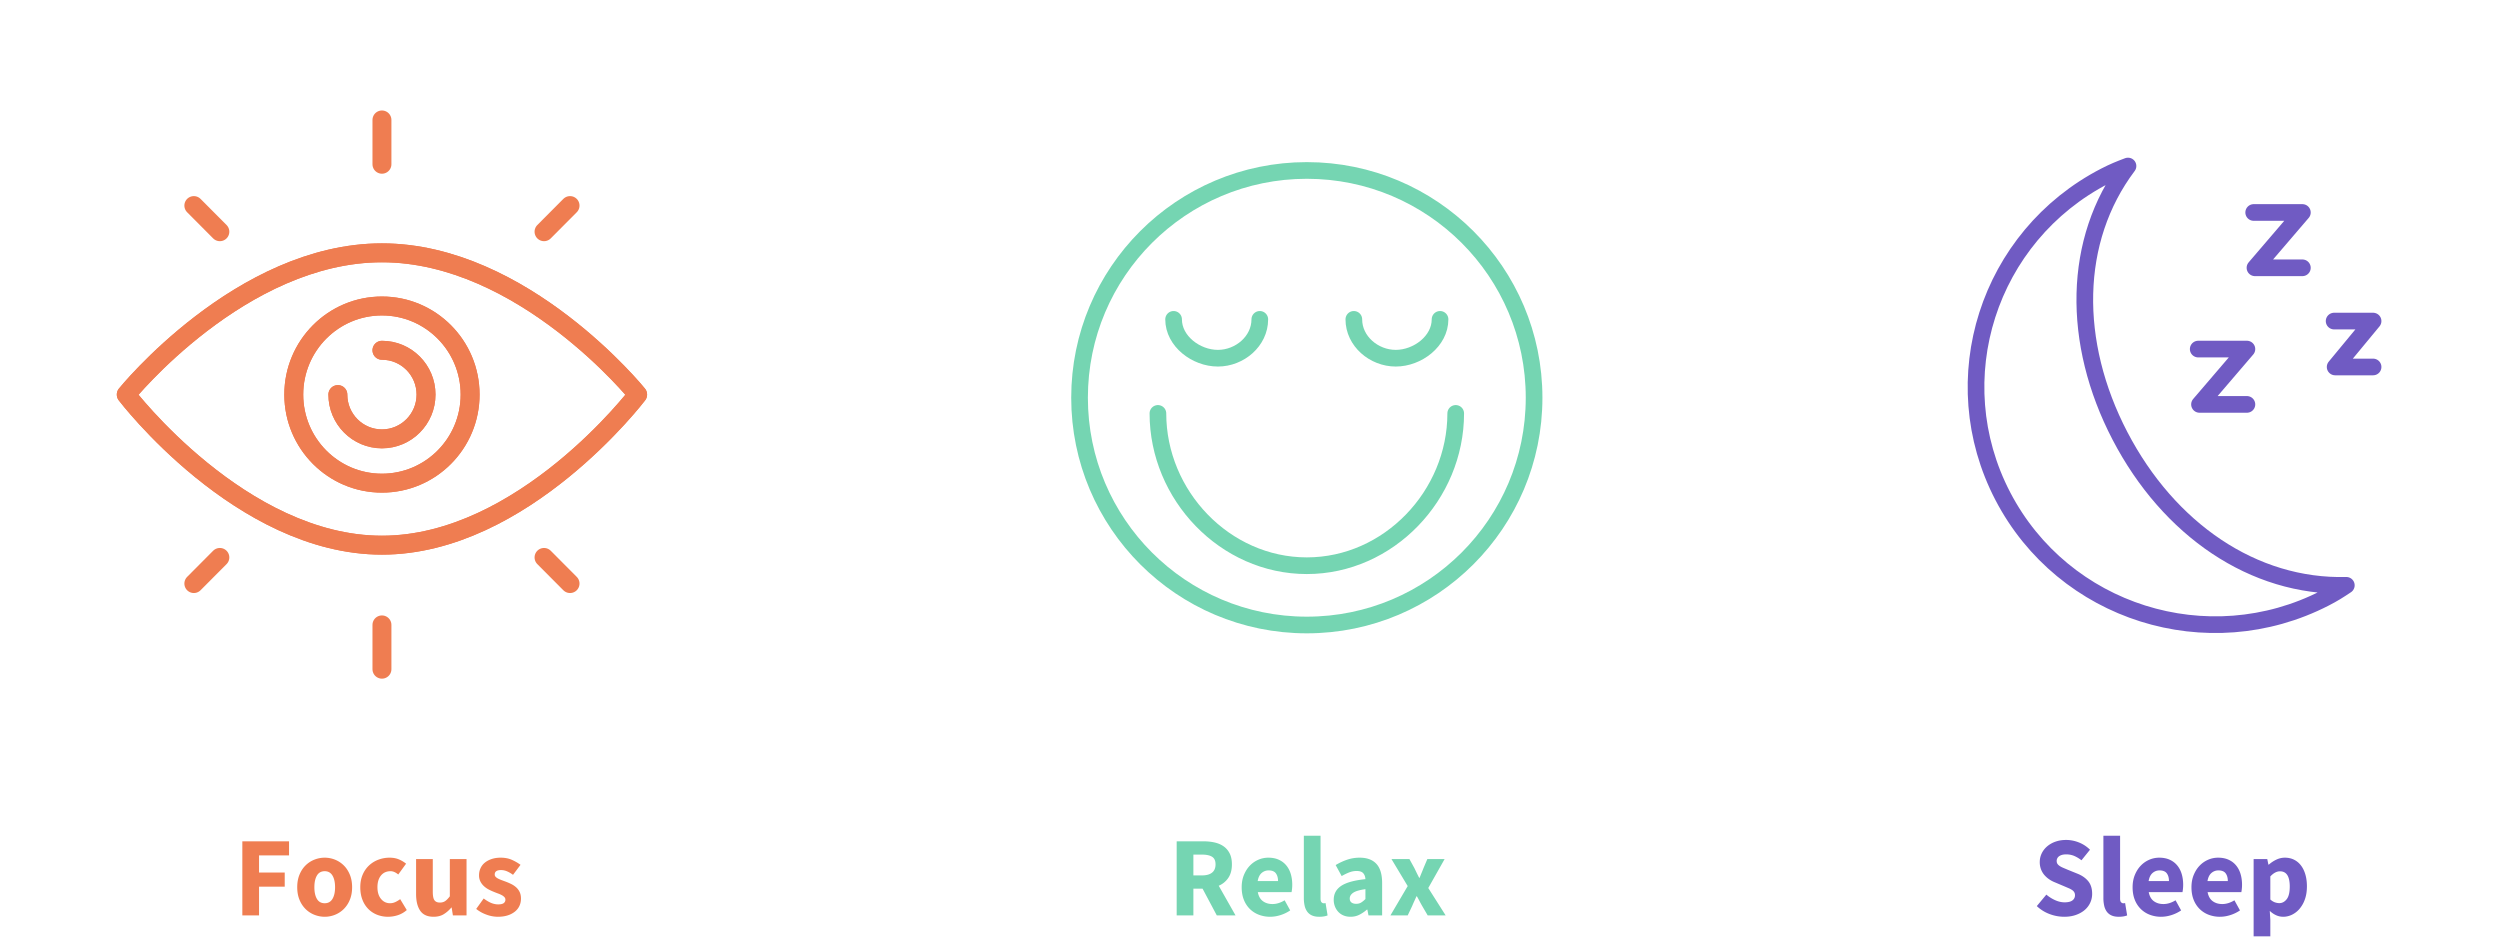<svg xmlns="http://www.w3.org/2000/svg" width="396" height="149" viewBox="0 0 396 149">
    <defs>
        <filter id="a" width="213.9%" height="213.9%" x="-56.9%" y="-56.9%" filterUnits="objectBoundingBox">
            <feOffset in="SourceAlpha" result="shadowOffsetOuter1"/>
            <feGaussianBlur in="shadowOffsetOuter1" result="shadowBlurOuter1" stdDeviation="10"/>
            <feColorMatrix in="shadowBlurOuter1" result="shadowMatrixOuter1" values="0 0 0 0 0.459 0 0 0 0 0.835 0 0 0 0 0.698 0 0 0 0.3 0"/>
            <feMerge>
                <feMergeNode in="shadowMatrixOuter1"/>
                <feMergeNode in="SourceGraphic"/>
            </feMerge>
        </filter>
        <filter id="b" width="201.2%" height="194.3%" x="-50.6%" y="-47.1%" filterUnits="objectBoundingBox">
            <feOffset in="SourceAlpha" result="shadowOffsetOuter1"/>
            <feGaussianBlur in="shadowOffsetOuter1" result="shadowBlurOuter1" stdDeviation="10"/>
            <feColorMatrix in="shadowBlurOuter1" result="shadowMatrixOuter1" values="0 0 0 0 0.992 0 0 0 0 0.369 0 0 0 0 0.106 0 0 0 0.3 0"/>
            <feMerge>
                <feMergeNode in="shadowMatrixOuter1"/>
                <feMergeNode in="SourceGraphic"/>
            </feMerge>
        </filter>
        <filter id="c" width="230.2%" height="212.3%" x="-65.1%" y="-56.2%" filterUnits="objectBoundingBox">
            <feOffset in="SourceAlpha" result="shadowOffsetOuter1"/>
            <feGaussianBlur in="shadowOffsetOuter1" result="shadowBlurOuter1" stdDeviation="10"/>
            <feColorMatrix in="shadowBlurOuter1" result="shadowMatrixOuter1" values="0 0 0 0 0.439 0 0 0 0 0.357 0 0 0 0 0.765 0 0 0 0.3 0"/>
            <feMerge>
                <feMergeNode in="shadowMatrixOuter1"/>
                <feMergeNode in="SourceGraphic"/>
            </feMerge>
        </filter>
    </defs>
    <g fill="none" fill-rule="evenodd">
        <g stroke="#75D5B2" stroke-linecap="round" stroke-linejoin="round" stroke-width="2.64" filter="url(#a)" transform="translate(171 27)">
            <path d="M72 36c0 19.882-16.117 36-36 36S0 55.882 0 36C0 16.117 16.117 0 36 0s36 16.117 36 36z"/>
            <path d="M59.586 38.483c0 12.966-10.62 24.126-23.586 24.126s-23.586-11.16-23.586-24.126M57.103 23.586c0 3.459-3.559 6.154-7.016 6.154-3.458 0-6.639-2.695-6.639-6.154M14.897 23.586c0 3.459 3.559 6.154 7.016 6.154 3.458 0 6.639-2.695 6.639-6.154"/>
        </g>
        <path fill="#75D5B2" fill-rule="nonzero" d="M186.386 145v-11.736h4.23c.624 0 1.209.06 1.755.18.546.12 1.023.321 1.431.603.408.282.732.657.972 1.125.24.468.36 1.05.36 1.746 0 .864-.189 1.575-.567 2.133a3.458 3.458 0 0 1-1.521 1.251L195.71 145h-2.97l-2.25-4.23h-1.458V145h-2.646zm2.646-6.336h1.368c.696 0 1.227-.147 1.593-.441.366-.294.549-.729.549-1.305s-.183-.978-.549-1.206c-.366-.228-.897-.342-1.593-.342h-1.368v3.294zm12.168 6.552a4.97 4.97 0 0 1-1.782-.315 4.107 4.107 0 0 1-1.44-.918 4.198 4.198 0 0 1-.954-1.467c-.228-.576-.342-1.236-.342-1.98 0-.72.12-1.371.36-1.953.24-.582.555-1.074.945-1.476.39-.402.837-.711 1.341-.927a3.937 3.937 0 0 1 1.566-.324c.636 0 1.191.108 1.665.324.474.216.87.516 1.188.9.318.384.555.837.711 1.359.156.522.234 1.089.234 1.701a6.2 6.2 0 0 1-.108 1.17h-5.346c.12.648.387 1.125.801 1.431.414.306.921.459 1.521.459.636 0 1.278-.198 1.926-.594l.882 1.602a5.864 5.864 0 0 1-1.521.738c-.558.18-1.107.27-1.647.27zm-1.98-5.652h3.222c0-.504-.114-.912-.342-1.224-.228-.312-.612-.468-1.152-.468-.42 0-.789.138-1.107.414-.318.276-.525.702-.621 1.278zm9.738 5.652c-.456 0-.84-.072-1.152-.216a1.861 1.861 0 0 1-.747-.603 2.56 2.56 0 0 1-.405-.936 5.527 5.527 0 0 1-.126-1.233v-9.846h2.646v9.954c0 .276.051.468.153.576.102.108.207.162.315.162h.153a.579.579 0 0 0 .171-.036l.324 1.962c-.144.06-.327.111-.549.153a4.262 4.262 0 0 1-.783.063zm4.968 0c-.408 0-.777-.069-1.107-.207a2.371 2.371 0 0 1-.837-.576 2.666 2.666 0 0 1-.531-.855 2.906 2.906 0 0 1-.189-1.062c0-.936.396-1.668 1.188-2.196.792-.528 2.07-.882 3.834-1.062-.024-.396-.141-.711-.351-.945-.21-.234-.561-.351-1.053-.351-.384 0-.765.072-1.143.216a8.307 8.307 0 0 0-1.215.594l-.954-1.746a9.36 9.36 0 0 1 1.809-.846 6.146 6.146 0 0 1 2.007-.324c1.152 0 2.031.327 2.637.981.606.654.909 1.671.909 3.051V145h-2.16l-.18-.918h-.072a5.713 5.713 0 0 1-1.206.819c-.42.21-.882.315-1.386.315zm.9-2.052c.3 0 .558-.066.774-.198.216-.132.444-.318.684-.558v-1.566c-.936.132-1.584.324-1.944.576-.36.252-.54.552-.54.9 0 .288.093.501.279.639.186.138.435.207.747.207zm5.418 1.836l2.736-4.644-2.574-4.284h2.844l.792 1.44c.12.252.243.507.369.765s.255.513.387.765h.072c.096-.252.198-.507.306-.765.108-.258.21-.513.306-.765l.612-1.44h2.736l-2.592 4.59 2.754 4.338h-2.844l-.864-1.476c-.144-.252-.285-.51-.423-.774a23.535 23.535 0 0 0-.423-.774h-.072c-.108.252-.222.507-.342.765-.12.258-.234.519-.342.783L222.98 145h-2.736z"/>
        <g stroke="#EF7D51" stroke-linecap="round" stroke-linejoin="round" stroke-width="3" filter="url(#b)" transform="translate(20 19)">
            <path d="M81 43.5S62.869 67.355 40.5 67.355 0 43.5 0 43.5s18.131-22.452 40.5-22.452S81 43.5 81 43.5"/>
            <path d="M81 43.5S62.869 67.355 40.5 67.355 0 43.5 0 43.5s18.131-22.452 40.5-22.452S81 43.5 81 43.5z"/>
            <path d="M54.466 43.5c0 7.749-6.254 14.032-13.966 14.032S26.534 51.25 26.534 43.5 32.788 29.468 40.5 29.468 54.466 35.75 54.466 43.5"/>
            <path d="M54.466 43.5c0 7.749-6.254 14.032-13.966 14.032S26.534 51.25 26.534 43.5 32.788 29.468 40.5 29.468 54.466 35.75 54.466 43.5z"/>
            <path d="M40.5 36.484c3.857 0 6.983 3.142 6.983 7.016 0 3.876-3.127 7.016-6.983 7.016s-6.983-3.14-6.983-7.016"/>
            <path d="M40.5 36.484c3.857 0 6.983 3.142 6.983 7.016 0 3.876-3.127 7.016-6.983 7.016s-6.983-3.14-6.983-7.016M40.5 0v7.016M40.5 0v7.016M10.705 13.563l4.12 4.14M10.705 13.563l4.12 4.14M10.705 73.437l4.12-4.14M10.705 73.437l4.12-4.14M40.5 87v-7.016M40.5 87v-7.016M70.295 73.437l-4.12-4.14M70.295 73.437l-4.12-4.14M70.295 13.563l-4.12 4.14M70.295 13.563l-4.12 4.14"/>
        </g>
        <path fill="#EF7D51" fill-rule="nonzero" d="M38.386 145v-11.736h7.398v2.232h-4.752v2.718H45.1v2.232h-4.068V145h-2.646zm13.05.216c-.564 0-1.11-.105-1.638-.315a4.156 4.156 0 0 1-1.395-.909 4.363 4.363 0 0 1-.963-1.467c-.24-.582-.36-1.245-.36-1.989s.12-1.407.36-1.989c.24-.582.561-1.071.963-1.467a4.156 4.156 0 0 1 1.395-.909 4.394 4.394 0 0 1 3.267 0c.522.21.984.513 1.386.909.402.396.723.885.963 1.467.24.582.36 1.245.36 1.989s-.12 1.407-.36 1.989a4.363 4.363 0 0 1-.963 1.467 4.179 4.179 0 0 1-1.386.909 4.325 4.325 0 0 1-1.629.315zm0-2.142c.54 0 .948-.228 1.224-.684.276-.456.414-1.074.414-1.854s-.138-1.398-.414-1.854c-.276-.456-.684-.684-1.224-.684-.552 0-.963.228-1.233.684-.27.456-.405 1.074-.405 1.854s.135 1.398.405 1.854c.27.456.681.684 1.233.684zm10.044 2.142a4.704 4.704 0 0 1-1.737-.315 4.04 4.04 0 0 1-1.395-.909 4.219 4.219 0 0 1-.936-1.467c-.228-.582-.342-1.245-.342-1.989s.126-1.407.378-1.989a4.31 4.31 0 0 1 1.017-1.467 4.423 4.423 0 0 1 1.485-.909 5.015 5.015 0 0 1 1.764-.315c.552 0 1.041.09 1.467.27.426.18.807.408 1.143.684l-1.242 1.71c-.42-.348-.822-.522-1.206-.522-.648 0-1.158.228-1.53.684-.372.456-.558 1.074-.558 1.854s.189 1.398.567 1.854c.378.456.855.684 1.431.684.288 0 .567-.063.837-.189s.525-.279.765-.459l1.044 1.728a4.043 4.043 0 0 1-1.44.819 5.033 5.033 0 0 1-1.512.243zm7.2 0c-.972 0-1.677-.318-2.115-.954-.438-.636-.657-1.518-.657-2.646v-5.544h2.646v5.202c0 .648.09 1.092.27 1.332.18.24.462.36.846.36.336 0 .618-.078.846-.234.228-.156.474-.408.738-.756v-5.904H73.9V145h-2.16l-.198-1.242h-.054a4.835 4.835 0 0 1-1.233 1.071c-.438.258-.963.387-1.575.387zm10.17 0a5.208 5.208 0 0 1-1.809-.342 5.578 5.578 0 0 1-1.611-.9l1.188-1.656c.408.312.798.546 1.17.702.372.156.75.234 1.134.234.396 0 .684-.066.864-.198a.652.652 0 0 0 .27-.558.565.565 0 0 0-.153-.387 1.561 1.561 0 0 0-.414-.315 4.078 4.078 0 0 0-.585-.261 13.774 13.774 0 0 1-.666-.261 8.437 8.437 0 0 1-.828-.378 3.502 3.502 0 0 1-.756-.531 2.605 2.605 0 0 1-.558-.738 2.129 2.129 0 0 1-.216-.981c0-.408.081-.786.243-1.134.162-.348.393-.642.693-.882.3-.24.66-.429 1.08-.567.42-.138.888-.207 1.404-.207.684 0 1.284.117 1.8.351.516.234.966.495 1.35.783l-1.188 1.584a4.678 4.678 0 0 0-.954-.558 2.386 2.386 0 0 0-.936-.198c-.672 0-1.008.234-1.008.702a.52.52 0 0 0 .144.369c.096.102.225.195.387.279.162.084.348.165.558.243l.657.243c.288.108.573.231.855.369.282.138.54.309.774.513.234.204.423.453.567.747.144.294.216.645.216 1.053 0 .408-.078.786-.234 1.134-.156.348-.39.651-.702.909a3.505 3.505 0 0 1-1.152.612c-.456.15-.984.225-1.584.225z"/>
        <g>
            <g stroke="#705BC3" stroke-linecap="round" stroke-linejoin="round" stroke-width="2.64" filter="url(#c)" transform="translate(313 26)">
                <path d="M22.807 43.052C15.094 28.24 15.259 12.01 24.075.297c-1.352.508-2.286.886-3.6 1.562-18.58 9.559-25.844 32.274-16.228 50.74 9.615 18.467 32.47 25.69 51.05 16.131 1.315-.675 2.162-1.217 3.361-2.016-14.712.387-28.14-8.851-35.851-23.662zM43.984 7.656h7.713l-7.51 8.763h7.51"/>
                <path d="M35.198 29.294h7.713l-7.51 8.763h7.51M56.725 24.858h6.171l-6.009 7.27h6.01"/>
            </g>
            <path fill="#705BC3" fill-rule="nonzero" d="M326.968 145.216a6.571 6.571 0 0 1-2.295-.423 5.993 5.993 0 0 1-2.043-1.269l1.512-1.818c.42.36.885.654 1.395.882.51.228 1.011.342 1.503.342.552 0 .963-.102 1.233-.306a.983.983 0 0 0 .405-.828.903.903 0 0 0-.117-.468 1.116 1.116 0 0 0-.342-.351 3.212 3.212 0 0 0-.54-.288l-.693-.297-1.53-.648c-.3-.12-.591-.276-.873-.468a3.855 3.855 0 0 1-.756-.675 3.05 3.05 0 0 1-.531-.9 3.205 3.205 0 0 1-.198-1.161c0-.48.102-.933.306-1.359.204-.426.492-.798.864-1.116a4.125 4.125 0 0 1 1.323-.747c.51-.18 1.071-.27 1.683-.27.684 0 1.359.132 2.025.396a5.128 5.128 0 0 1 1.755 1.152l-1.35 1.674a5.109 5.109 0 0 0-1.152-.693 3.256 3.256 0 0 0-1.278-.243c-.456 0-.819.093-1.089.279a.897.897 0 0 0-.405.783c0 .18.045.333.135.459.09.126.216.24.378.342.162.102.351.198.567.288.216.09.45.189.702.297l1.512.612c.72.288 1.287.684 1.701 1.188.414.504.621 1.17.621 1.998 0 .492-.099.957-.297 1.395a3.35 3.35 0 0 1-.864 1.152c-.378.33-.843.594-1.395.792-.552.198-1.176.297-1.872.297zm8.64 0c-.456 0-.84-.072-1.152-.216a1.861 1.861 0 0 1-.747-.603 2.56 2.56 0 0 1-.405-.936 5.527 5.527 0 0 1-.126-1.233v-9.846h2.646v9.954c0 .276.051.468.153.576.102.108.207.162.315.162h.153a.579.579 0 0 0 .171-.036l.324 1.962c-.144.06-.327.111-.549.153a4.262 4.262 0 0 1-.783.063zm6.714 0a4.97 4.97 0 0 1-1.782-.315 4.107 4.107 0 0 1-1.44-.918 4.198 4.198 0 0 1-.954-1.467c-.228-.576-.342-1.236-.342-1.98 0-.72.12-1.371.36-1.953.24-.582.555-1.074.945-1.476.39-.402.837-.711 1.341-.927a3.937 3.937 0 0 1 1.566-.324c.636 0 1.191.108 1.665.324.474.216.87.516 1.188.9.318.384.555.837.711 1.359.156.522.234 1.089.234 1.701a6.2 6.2 0 0 1-.108 1.17h-5.346c.12.648.387 1.125.801 1.431.414.306.921.459 1.521.459.636 0 1.278-.198 1.926-.594l.882 1.602a5.864 5.864 0 0 1-1.521.738c-.558.18-1.107.27-1.647.27zm-1.98-5.652h3.222c0-.504-.114-.912-.342-1.224-.228-.312-.612-.468-1.152-.468-.42 0-.789.138-1.107.414-.318.276-.525.702-.621 1.278zm11.304 5.652a4.97 4.97 0 0 1-1.782-.315 4.107 4.107 0 0 1-1.44-.918 4.198 4.198 0 0 1-.954-1.467c-.228-.576-.342-1.236-.342-1.98 0-.72.12-1.371.36-1.953.24-.582.555-1.074.945-1.476.39-.402.837-.711 1.341-.927a3.937 3.937 0 0 1 1.566-.324c.636 0 1.191.108 1.665.324.474.216.87.516 1.188.9.318.384.555.837.711 1.359.156.522.234 1.089.234 1.701a6.2 6.2 0 0 1-.108 1.17h-5.346c.12.648.387 1.125.801 1.431.414.306.921.459 1.521.459.636 0 1.278-.198 1.926-.594l.882 1.602a5.864 5.864 0 0 1-1.521.738c-.558.18-1.107.27-1.647.27zm-1.98-5.652h3.222c0-.504-.114-.912-.342-1.224-.228-.312-.612-.468-1.152-.468-.42 0-.789.138-1.107.414-.318.276-.525.702-.621 1.278zm7.308 8.748v-12.24h2.16l.18.882h.072a4.98 4.98 0 0 1 1.179-.783c.438-.21.891-.315 1.359-.315.54 0 1.026.108 1.458.324.432.216.798.522 1.098.918.3.396.531.873.693 1.431.162.558.243 1.179.243 1.863 0 .768-.105 1.449-.315 2.043a4.719 4.719 0 0 1-.846 1.512 3.677 3.677 0 0 1-1.206.945c-.45.216-.915.324-1.395.324-.384 0-.756-.081-1.116-.243a3.564 3.564 0 0 1-1.008-.693l.09 1.422v2.61h-2.646zm4.068-5.256c.456 0 .846-.207 1.17-.621.324-.414.486-1.083.486-2.007 0-1.608-.516-2.412-1.548-2.412-.516 0-1.026.27-1.53.81v3.654c.24.216.48.366.72.45.24.084.474.126.702.126z"/>
        </g>
    </g>
</svg>
